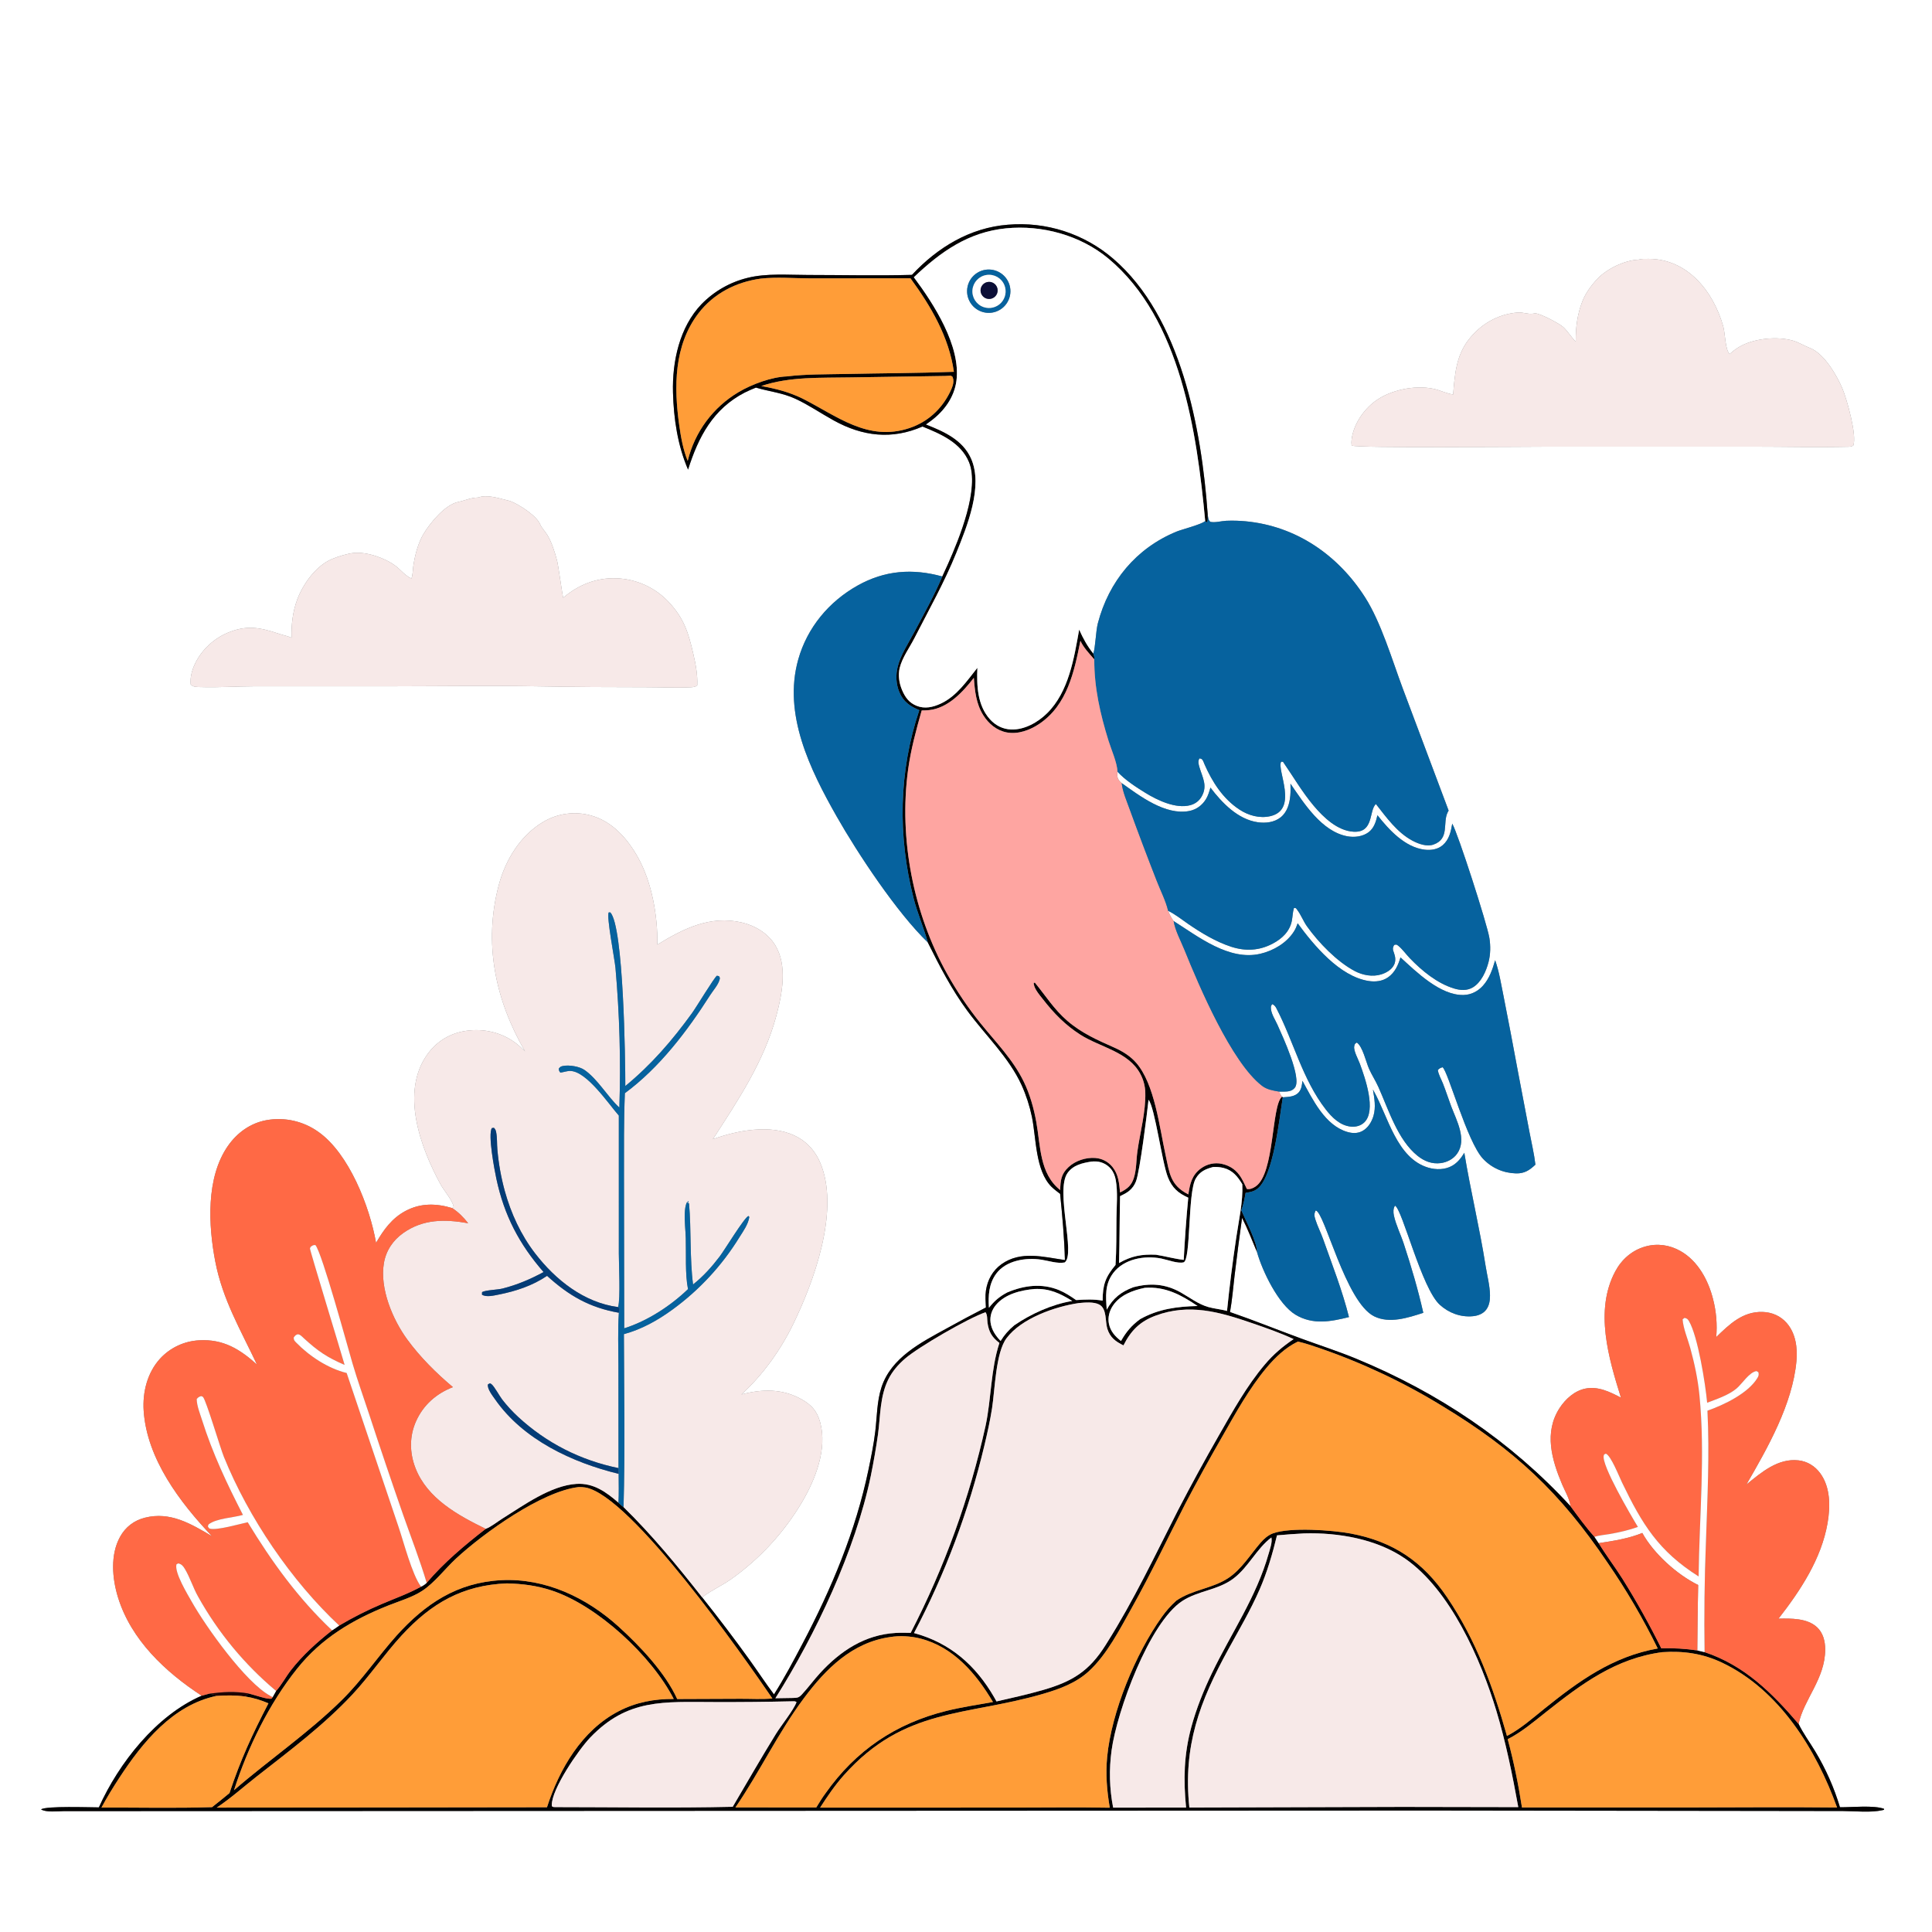 <?xml version="1.0" encoding="utf-8" ?>
<svg xmlns="http://www.w3.org/2000/svg" xmlns:xlink="http://www.w3.org/1999/xlink" width="1024" height="1024">
	<rect width="100%" height="100%" fill="#808080" stroke="none"/>
	<path fill="white" d="M0 0L1024 0L1024 1024L0 1024L0 0ZM640.087 272.413C636.846 227.372 625.935 167.932 590.037 137.137C574.609 123.861 554.483 117.362 534.205 119.107C514.125 120.661 496.883 131.172 483.36 145.685C465.024 146.189 446.526 145.743 428.176 145.736C417.831 145.733 406.356 144.75 396.27 147.263C386.965 149.526 378.486 154.365 371.805 161.226C360.135 173.428 356.262 191.606 356.694 207.988C357.062 221.911 359.153 236.054 364.687 248.902C370.126 231.645 377.916 216.717 394.736 208.053C396.645 207.07 398.661 206.257 400.646 205.439C407.749 207.542 414.665 208.168 421.545 211.344C428.657 214.627 435.054 219.068 441.885 222.839C457.247 231.318 472.741 233.129 488.938 226.067C498.584 229.959 509.321 234.565 513.591 244.903C519.362 258.871 508.481 285.323 502.535 298.767C501.519 301.037 500.486 303.299 499.434 305.552C483.743 301.19 468.987 302.262 454.577 310.326C439.329 318.858 427.828 332.674 423.085 349.541C414.919 378.58 429.363 407.888 443.383 432.606C454.598 452.378 475.503 483.889 491.735 499.469C498.1 512.209 504.328 524.363 512.813 535.876C522.316 548.769 534.768 560.441 541.456 575.103C543.901 580.522 545.743 586.193 546.949 592.015C549.254 603.274 548.722 620.323 557.254 628.96C558.056 629.772 558.95 630.485 559.843 631.193C560.519 631.728 561.201 632.255 561.889 632.774C563.056 644.351 564.139 656.228 564.42 667.858C553.15 666.242 541.004 662.765 530.802 670.062C526.131 673.403 523.39 678.414 522.56 684.046C522.131 686.96 522.426 690.066 522.55 692.999C515.58 696.569 508.671 700.255 501.825 704.057C488.193 711.54 472.353 719.514 467.19 735.338C464.779 742.729 464.838 750.826 463.934 758.503C463.126 765.363 461.706 772.294 460.294 779.055C453.503 811.561 440.784 841.917 425.346 871.206C420.561 880.285 415.737 889.405 410.232 898.074C405.7 892.06 401.594 885.762 397.198 879.653C389.125 868.448 380.78 857.441 372.169 846.644C376.713 843.061 382.47 840.499 387.275 837.162C402.65 826.285 415.554 812.283 425.14 796.072C432.213 784.008 438.608 767.864 434.672 753.73C433.06 747.943 430.203 744.755 425.149 741.834C414.969 735.951 404.043 736.1 392.994 739.092C404.405 728.662 413.853 715.39 420.551 701.542C431.567 678.77 444.388 643.191 435.59 618.437C432.951 611.011 428.204 605.185 420.97 601.812C408.051 595.787 390.66 599.146 377.842 603.803C391.252 583.128 405.078 562.375 411.505 538.262C414.568 526.773 417.493 511.838 410.88 500.971C407.054 494.682 400.212 490.576 393.145 488.933C376.451 485.053 362.243 492.164 348.415 500.668C348.632 485.445 345.564 467.745 338.13 454.435C332.585 444.505 324.504 435.291 313.184 432.215C304.759 429.884 295.75 431.055 288.2 435.462C275.999 442.526 267.966 455.609 264.395 468.972C256.148 499.84 262.469 529.951 278.261 557.218C276.671 555.687 275.079 554.142 273.31 552.816C265.755 547.151 256.408 545.02 247.111 546.354C238.81 547.545 231.743 551.692 226.774 558.463C211.946 578.668 222.866 608.234 233.502 627.749C235.304 631.054 239.896 636.208 240.436 639.688L239.695 640.311C231.255 637.778 223.048 637.543 215.036 641.775C207.765 645.616 203.325 651.776 199.318 658.743C195.997 639.558 184.962 611.31 168.728 599.908C160.791 594.231 150.901 591.992 141.293 593.697C132.726 595.235 125.632 600.386 120.726 607.475C109.107 624.265 110.43 649.532 114.093 668.587C117.992 688.875 127.579 704.936 136.189 723.234C127.097 715.036 118.288 709.655 105.554 710.391C97.617 710.797 90.157 714.308 84.787 720.167C78.051 727.602 75.498 737.901 76.149 747.742C77.833 773.198 95.4 796.383 112.35 814.204C101.173 807.641 90.284 801.023 76.803 804.412C71.055 805.856 66.495 809.348 63.633 814.54C58.364 824.096 59.447 836.566 62.537 846.626C69.462 869.168 87.667 886.218 106.893 898.764C82.878 909.162 63.002 934.374 52.398 957.953C47.578 957.955 24.463 957.094 21.769 959.018C24.432 960.699 30.496 959.97 33.72 959.944L756.03 959.608L935.396 959.832L976.887 959.893C983.211 959.908 991.581 960.825 997.69 959.44C997.988 959.373 998.283 959.295 998.579 959.222L998.612 958.718C993.177 956.704 981.439 957.938 975.224 957.873C972.117 947.511 967.72 937.581 962.137 928.316C959.262 923.53 955.721 918.726 953.304 913.724C955.982 900.751 967.413 889.768 967.392 874.239C967.386 869.911 966.309 865.461 963.026 862.432C957.799 857.611 949.278 857.788 942.644 857.92C954.246 843.04 965.346 826.262 968.639 807.322C970.154 798.604 970.236 788.359 964.779 780.887C961.984 777.061 957.958 774.542 953.221 774.016C942.285 772.801 933.475 780.454 925.631 786.832C936.91 767.358 950.047 744.287 952.142 721.519C952.791 714.467 951.814 706.73 946.985 701.212C943.697 697.455 939.172 695.509 934.211 695.356C923.671 695.031 916.636 701.904 909.639 708.679C910.22 701.934 909.654 695.14 907.965 688.584C905.433 678.564 899.971 668.333 890.705 663.086C884.942 659.823 878.446 658.878 872.046 660.679C864.979 662.668 859.505 667.499 856.092 673.907C845.057 694.625 852.616 719.9 859.127 740.762C853.303 737.74 847.008 734.606 840.247 735.987C834.549 737.152 829.742 741.495 826.637 746.262C818.237 759.156 822.468 773.744 827.963 786.762C829.365 790.083 831.698 794.051 832.28 797.521C832.323 797.781 832.357 798.042 832.396 798.302C800.479 763.673 762.383 738.128 718.884 720.172C709.284 716.209 699.505 713.071 689.769 709.502C677.114 704.863 664.693 699.814 651.928 695.419C653.076 689.114 653.578 682.559 654.34 676.19C655.568 665.942 656.892 655.704 658.313 645.48C661.312 651.32 663.695 657.562 666.236 663.616C669.055 673.698 677.575 691.381 686.674 696.834C695.821 702.315 705.286 700.503 714.984 698.085C711.413 683.851 706.144 670.51 701.269 656.706C700.046 653.244 698.318 649.961 697.209 646.457C696.581 644.471 696.391 643.459 697.346 641.574C702.072 642.198 713.051 690.151 728.377 697.697C736.476 701.685 746.34 698.419 754.383 695.822C751.484 683.097 748.13 671.748 744.07 659.331C742.472 654.44 739.838 649.183 738.791 644.225C738.423 642.485 738.393 640.516 739.379 639.019C743.309 640.918 753.416 682.83 763.189 691.627C767.966 695.927 774.138 698.215 780.575 697.626C783.305 697.376 785.998 696.406 787.707 694.161C789.346 692.007 789.757 689.235 789.732 686.6C789.682 681.413 788.192 676.017 787.389 670.889C784.242 650.797 779.404 631.043 776.117 610.997C774.461 613.753 772.517 616.255 769.685 617.879C765.933 620.03 761.143 620.089 757.068 618.894C740.25 613.959 735.704 591.732 728.132 578.29L727.695 577.525C728.45 582.18 729.332 586.765 727.978 591.422C727.042 594.638 725.063 597.871 722.038 599.49C719.515 600.84 716.747 600.736 714.065 599.938C702.236 596.42 695.8 582.832 690.317 572.858C690.079 574.942 689.888 577.059 688.536 578.761C686.479 581.351 682.937 581.376 679.917 581.599L679.453 581.275C678.78 580.455 678.349 579.5 677.856 578.563C678.757 578.581 679.658 578.586 680.56 578.579C682.748 578.555 684.824 578.35 686.292 576.501C690.183 571.598 679.835 549.345 677.122 543.257C675.969 540.671 673.947 537.683 673.657 534.852C673.534 533.645 673.518 533.165 674.33 532.198C675.504 532.768 675.971 533.378 676.578 534.546C685.679 552.069 690.335 572.1 702.641 587.973C705.99 592.293 710.297 596.581 716.035 597.128C718.574 597.37 721.142 596.727 723.031 594.952C729.696 588.688 723.479 571.232 720.739 563.76C719.887 561.435 717.4 557.012 717.757 554.673C717.944 553.45 718.108 553.171 719.144 552.584C722.21 554.597 724.056 562.926 725.587 566.401C727.042 569.701 729.051 572.748 730.542 576.06C735.921 588.008 740.793 604.143 751.304 612.583C754.878 615.454 758.959 617.073 763.603 616.47C767.007 616.028 770.295 614.311 772.301 611.477C777.639 603.932 771.964 593.793 769.157 586.356C767.634 582.319 766.345 578.183 764.746 574.176C763.83 571.881 762.441 569.592 762.079 567.136C762.932 566.251 763.423 565.988 764.607 565.666C767.472 567.69 777.522 605.055 785.973 614.104C790.573 619.03 796.789 621.748 803.501 621.924C807.986 622.042 810.671 620.258 813.805 617.286C813.131 611.557 811.742 605.75 810.666 600.075L804.353 566.943C801.96 553.954 799.483 540.982 796.921 528.025C795.627 521.717 794.609 514.99 792.455 508.933C791.087 513.76 789.4 518.687 785.971 522.478C783.321 525.408 779.755 527.258 775.773 527.365C763.431 527.697 750.735 515.162 742.287 507.439C741.041 511.575 739.377 515.392 735.736 517.973C732.681 520.139 728.864 520.514 725.249 519.924C709.939 517.424 696.412 501.108 687.787 489.366C687.274 490.897 686.677 492.331 685.812 493.703C681.968 499.799 674.902 503.927 667.96 505.531C651.397 509.357 635.18 496.498 622.042 488.173C620.764 486.423 619.928 484.762 619.125 482.752C622.864 484.553 626.261 487.303 629.68 489.653C636.659 494.452 644.493 499.183 652.589 501.805C660.127 504.247 667.384 503.889 674.463 500.189C679.453 497.581 683.6 493.717 684.708 487.999C685.147 485.736 685.126 483.49 685.83 481.271C686.937 481.174 686.856 481.341 687.51 482.188C689.546 484.828 690.766 488.22 692.727 490.974C698.864 499.588 708.584 509.667 718.029 514.67C722.214 516.887 727.48 517.87 732.065 516.453C734.787 515.611 737.728 513.903 738.956 511.21C739.863 509.219 739.574 507.111 738.865 505.117C738.763 504.833 738.477 504.08 738.4 503.771C738.094 502.535 738.362 501.942 738.928 500.858C740.067 500.542 740.181 500.508 741.183 501.33C743.36 503.115 745.273 505.826 747.249 507.884C753.623 514.52 761.71 521.189 770.664 523.915C774.005 524.933 777.569 525.174 780.665 523.316C785.082 520.666 787.677 514.812 788.937 509.97C790.025 505.794 790.088 501.344 789.396 497.089C788.187 489.655 772.763 441.804 769.722 436.547C768.993 440.819 768.121 444.994 764.673 447.957C762.046 450.216 758.479 450.75 755.13 450.352C744.68 449.111 736.199 439.854 730.081 432.087C729.281 435.524 728.263 438.999 725.267 441.178C722.168 443.432 717.812 443.94 714.121 443.253C700.529 440.724 691.186 425.84 683.983 415.363C684.008 417.433 684.084 419.552 683.898 421.615C683.512 425.899 682.286 430.391 678.787 433.193C675.419 435.89 670.785 436.408 666.632 435.809C656.067 434.284 647.679 425.508 641.553 417.441C640.949 419.535 640.343 421.684 639.192 423.556C637.174 426.84 634.095 429.124 630.294 429.849C617.658 432.26 604.105 421.885 594.526 415.063C593.956 414.671 593.527 414.186 593.122 413.626C592.068 412.167 592.05 410.738 592.295 409.031C596.22 413.334 602.147 417.192 607.077 420.226C613.445 424.144 623.212 428.812 630.851 426.771C633.545 426.051 635.655 424.44 636.996 421.992C640.081 416.365 637.357 412.167 635.763 406.758C635.254 405.031 634.812 403.591 635.705 401.967C637.575 402.079 637.698 403.461 638.368 404.985C642.54 414.467 648.109 423.277 656.945 429.097C661.695 432.226 667.616 433.892 673.277 432.588C688.474 429.088 676.535 407.932 679.045 403.728L680.014 403.755C685.448 411.621 690.066 419.65 696.263 427.03C701.429 433.181 708.919 440.368 717.451 440.829C728.269 441.413 725.449 429.739 729.243 426.131C734.826 433.238 740.504 441.249 748.667 445.599C751.804 447.27 756.241 448.883 759.787 447.629C768.481 444.554 764.484 436.103 767.319 430.494C767.469 430.198 767.637 429.911 767.796 429.619L743.385 364.598C737.8 349.608 731.974 329.837 723.522 316.603C709.192 294.164 687.019 278.849 660.25 276.297C656.825 275.976 653.383 275.884 649.945 276.022C647.221 276.144 644.043 277.168 641.398 276.57C640.241 275.218 640.343 274.15 640.087 272.413ZM868.37 137.628C861.088 137.921 851.641 142.483 846.654 147.788C843.555 151.085 840.429 155.282 838.78 159.48C835.962 166.653 835.145 173.407 835.174 181.064C832.782 178.712 831.067 175.749 828.665 173.446C826.662 171.526 816.319 166.086 813.672 166.071C813.575 166.07 812.498 166.251 812.462 166.257C809.871 166.656 807.305 165.434 804.555 165.635C793.895 166.413 784.501 171.924 778.123 180.404C771.727 188.909 771.032 198.81 770.204 209.081C766.614 208.602 763.328 206.815 759.787 206.069C749.817 203.967 736.771 206.669 728.69 212.767C722.455 217.472 717.464 224.937 716.4 232.767C716.24 233.951 716.241 234.981 716.391 236.161C719.477 237.582 808.423 236.744 820.25 236.745L928.715 236.74C945.796 236.738 962.995 237.165 980.062 236.784C980.93 236.765 981.491 236.561 982.257 236.184C984.365 231.003 978.867 211.458 976.471 205.826C973.508 198.864 966.743 187.295 959.347 184.466C956.309 183.305 953.247 181.35 950.185 180.503C941.948 178.225 930.597 179.313 923.083 183.168C920.729 184.375 918.689 185.882 916.747 187.669C914.341 185.269 914.401 176.742 913.372 173.064C908.186 154.524 894.486 137.194 873.769 137.198C871.994 137.198 870.079 137.104 868.37 137.628ZM253.381 263.705C249.499 263.745 246.549 265.265 242.857 266.038C235.869 267.5 228.169 276.959 224.603 282.768C221.612 287.643 219.892 294.38 219.071 299.999C218.786 301.946 218.806 304.825 218.065 306.597C215.014 305.364 212.573 302.214 209.991 300.194C204.434 295.846 194.504 292.359 187.419 293.08C184.043 293.424 179.181 294.956 176.008 296.268C167.606 299.743 160.711 309.368 157.6 317.604C155.133 324.132 154.355 331.078 154.515 338.018L154.016 337.806C152.013 336.972 150.033 336.65 148.004 335.964C137.88 332.542 130.689 331.125 120.568 335.422C112.393 338.894 105.487 345.809 102.352 354.154C101.282 357.001 100.828 359.758 101.074 362.785C102.508 364.307 104.547 364.097 106.489 364.159C115.952 364.461 125.427 363.767 134.892 363.751L208.75 363.745C234.456 363.724 260.234 363.318 285.932 363.781C304.73 364.119 323.483 364.237 342.29 364.228C350.128 364.224 358.183 364.626 366.003 364.266C367.315 364.206 368.583 364.15 369.566 363.192C369.776 357.566 368.735 352.06 367.478 346.629C364.905 335.507 362.681 328.004 354.622 319.271C347.341 311.406 337.199 306.806 326.486 306.512C316.111 306.129 306.327 310.061 298.526 316.82C298.199 316.43 295.962 299.845 295.282 297.263C294.107 292.805 292.468 287.407 290.045 283.475C288.874 281.576 287.174 279.951 286.299 277.893C284.351 273.316 275.195 267.412 270.602 265.656C269.998 265.425 269.371 265.301 268.746 265.148C264.17 264.025 258.052 261.985 253.381 263.705Z"/>
	<path fill="#020000" d="M483.36 145.685C496.883 131.172 514.125 120.661 534.205 119.107C554.483 117.362 574.609 123.861 590.037 137.137C625.935 167.932 636.846 227.372 640.087 272.413C640.092 273.709 640.389 275.785 639.722 276.845C638.853 276.269 639.11 276.567 638.78 276.135C634.4 229.339 625.845 168.977 587.42 136.995C572.629 124.684 552.252 119.129 533.219 121.021C513.235 123.009 498.504 133.468 484.36 146.946C494.988 161.144 509.303 183.398 506.932 201.796C505.801 210.573 500.412 217.912 493.458 223.091C492.597 223.728 491.73 224.359 490.86 224.984C500.306 228.679 510.262 233.123 514.668 242.987C521.266 257.757 512.568 278.972 506.859 293.098C500.586 308.62 492.244 323.409 484.627 338.302C482.055 343.332 478.21 348.507 476.857 354.002C475.907 357.862 476.574 362.107 478.109 365.725C479.738 369.567 481.827 372.47 485.793 374.081C490.148 375.851 494.532 374.836 498.662 372.909C507.034 369.004 512.454 360.958 518.032 353.948C517.653 363.346 517.991 373.717 524.626 381.162C527.573 384.469 531.462 386.481 535.914 386.642C543.017 386.898 550.089 382.862 555.027 377.986C566.451 366.71 569.294 348.82 571.979 333.692C574.105 338.443 576.201 342.324 579.46 346.39C579.904 347.542 580.068 348.242 579.99 349.477C577.347 346.403 574.344 343.345 572.631 339.633C569.402 355.969 565.664 373.682 550.874 383.644C545.919 386.981 539.603 389.338 533.584 388.195C528.244 387.18 523.966 383.592 521.137 379.059C517.343 372.978 516.685 366.247 516.156 359.268C510.342 366.748 502.595 375.205 492.587 376.36C491.236 376.516 489.88 376.557 488.521 376.555C485.569 386.951 482.756 397.286 481.302 408.017C476.354 444.515 484.089 484.088 502.012 516.182C507.154 525.378 513.063 534.123 519.675 542.325C527.833 552.426 536.844 561.473 542.613 573.296C545.861 579.955 547.917 587.304 549.242 594.573C551.562 607.299 550.909 622.029 561.935 630.756C562.044 625.706 562.389 622.268 566.338 618.589C569.996 615.18 575.492 613.393 580.457 613.744C584.174 614.006 587.437 615.72 589.742 618.65C592.839 622.587 593.209 627.244 593.655 632.026L594.311 631.691C597.682 629.937 599.679 628.215 600.908 624.5C602.389 620.028 602.19 614.902 602.847 610.25C604.277 600.129 607.348 589.195 607.032 578.999C606.925 575.627 606.05 572.323 604.472 569.341C598.238 557.428 583.19 555.144 572.649 548.435C564.653 543.346 558.536 537.05 552.745 529.593C551.053 527.415 547.762 523.743 547.911 520.92L548.514 520.83C554.252 527.814 558.662 534.95 565.619 540.983C573.18 547.54 581.569 551.229 590.59 555.235C594.901 557.149 599.07 559.704 602.196 563.293C612.007 574.555 614.558 597.464 617.756 612.057C619.883 621.76 620.18 628.142 629.856 633.058C630.673 627.438 631.715 622.743 636.643 619.2C639.754 616.963 643.771 616.035 647.532 616.847C652.062 617.825 655.462 620.242 657.82 624.175C658.963 626.08 659.929 628.166 660.864 630.181C662.59 630.476 664.161 629.778 665.57 628.804C675.662 621.829 673.79 586.216 679.453 581.275L679.917 581.599C678.049 592.924 675.007 624.006 666.137 630.318C664.568 631.434 663.095 631.749 661.24 632.062C661.021 632.099 660.803 632.144 660.584 632.183L660.19 632.252C659.656 635.466 659.064 638.438 657.943 641.506C660.139 646.665 666.33 658.389 666.236 663.616C663.695 657.562 661.312 651.32 658.313 645.48C656.892 655.704 655.568 665.942 654.34 676.19C653.578 682.559 653.076 689.114 651.928 695.419C664.693 699.814 677.114 704.863 689.769 709.502C699.505 713.071 709.284 716.209 718.884 720.172C762.383 738.128 800.479 763.673 832.396 798.302C836.392 803.724 840.579 809.566 845.101 814.545L847.333 817.891C851.228 824.336 855.832 830.31 859.857 836.673C867.352 848.655 874.247 861.001 880.519 873.665C887.03 873.43 893.16 873.824 899.604 874.757L903.462 875.663C924.635 882.73 939.137 897.219 953.304 913.724C955.721 918.726 959.262 923.53 962.137 928.316C967.72 937.581 972.117 947.511 975.224 957.873C981.439 957.938 993.177 956.704 998.612 958.718L998.579 959.222C998.283 959.295 997.988 959.373 997.69 959.44C991.581 960.825 983.211 959.908 976.887 959.893L935.396 959.832L756.03 959.608L33.72 959.944C30.496 959.97 24.432 960.699 21.769 959.018C24.463 957.094 47.578 957.955 52.398 957.953C63.002 934.374 82.878 909.162 106.893 898.764L110.561 897.773C112.2 897.873 113.271 897.899 114.67 898.885C91.6 903.734 75.564 923.433 63.246 942.291C59.909 947.4 56.67 952.661 53.791 958.043C73.264 957.983 92.932 958.446 112.386 957.833C115.506 955.391 118.59 952.901 121.635 950.365C127.554 932.568 133.64 919.414 142.277 902.793C138.273 901.068 134.283 899.87 129.972 899.183C130.642 898.228 130.92 898.122 131.931 897.618C134.423 898.177 142.137 901.001 143.974 900.266L144.5 899.516L146.331 896.238C149.255 893.035 151.466 888.777 154.146 885.32C160.369 877.293 168.07 870.389 176.023 864.124C177.306 863.378 178.547 862.422 179.777 861.583C187.053 857.274 194.609 853.454 202.393 850.149C209.317 847.191 216.591 844.61 223.184 840.975C224.365 840.396 225.184 839.831 226.152 838.941C235.318 828.167 246.298 818.963 257.436 810.323C260.359 809.233 263.541 806.589 266.233 804.909C277.51 797.87 291.909 787.343 305.536 786.495C314.62 785.929 321.316 790.838 327.799 796.451C328.674 797.292 329.475 798.12 330.489 798.795C345.727 813.736 359.012 829.883 372.169 846.644C380.78 857.441 389.125 868.448 397.198 879.653C401.594 885.762 405.7 892.06 410.232 898.074C415.737 889.405 420.561 880.285 425.346 871.206C440.784 841.917 453.503 811.561 460.294 779.055C461.706 772.294 463.126 765.363 463.934 758.503C464.838 750.826 464.779 742.729 467.19 735.338C472.353 719.514 488.193 711.54 501.825 704.057C508.671 700.255 515.58 696.569 522.55 692.999C522.426 690.066 522.131 686.96 522.56 684.046C523.39 678.414 526.131 673.403 530.802 670.062C541.004 662.765 553.15 666.242 564.42 667.858C564.139 656.228 563.056 644.351 561.889 632.774C561.201 632.255 560.519 631.728 559.843 631.193C558.95 630.485 558.056 629.772 557.254 628.96C548.722 620.323 549.254 603.274 546.949 592.015C545.743 586.193 543.901 580.522 541.456 575.103C534.768 560.441 522.316 548.769 512.813 535.876C504.328 524.363 498.1 512.209 491.735 499.469C489.579 491.582 486.254 484.092 484.219 476.136C475.751 443.036 476.333 408.814 487.249 376.39C482.351 374.379 478.771 371.935 476.656 366.853C474.896 362.622 474.685 357.801 475.789 353.377C477.376 347.024 481.415 340.978 484.466 335.236C489.632 325.515 495.134 315.674 499.434 305.552C500.486 303.299 501.519 301.037 502.535 298.767C508.481 285.323 519.362 258.871 513.591 244.903C509.321 234.565 498.584 229.959 488.938 226.067C472.741 233.129 457.247 231.318 441.885 222.839C435.054 219.068 428.657 214.627 421.545 211.344C414.665 208.168 407.749 207.542 400.646 205.439C398.661 206.257 396.645 207.07 394.736 208.053C377.916 216.717 370.126 231.645 364.687 248.902C359.153 236.054 357.062 221.911 356.694 207.988C356.262 191.606 360.135 173.428 371.805 161.226C378.486 154.365 386.965 149.526 396.27 147.263C406.356 144.75 417.831 145.733 428.176 145.736C446.526 145.743 465.024 146.189 483.36 145.685ZM403.252 147.669C390.215 149.438 378.298 155.484 370.211 166.044C357.136 183.116 357.16 205.124 360.021 225.439C360.916 231.801 362.069 238.307 364.498 244.285C368.193 228.961 377.946 215.793 391.527 207.791C398.465 203.667 408.967 199.786 417.059 199.499C427.241 198.259 437.641 198.432 447.887 198.214C467.094 197.806 486.387 197.783 505.576 197.063C502.958 178.562 493.446 162.386 482.568 147.509L429.151 147.537C420.778 147.518 411.531 146.746 403.252 147.669ZM501.096 199.271L450.846 200.033C435.04 200.351 418.647 199.489 403.478 204.608C411.115 205.965 418.125 207.752 425.141 211.143C443.518 220.386 459.944 234.264 482.023 226.887C491.57 223.697 498.996 216.961 503.442 207.972C504.545 205.741 505.931 202.693 505.023 200.196C504.728 199.387 504.746 199.615 503.89 199.114L501.096 199.271ZM608.747 582.913C608.002 589.921 604.198 620.589 602.102 626.122C601.348 628.143 600.06 629.923 598.375 631.271C596.985 632.385 595.259 633.219 593.659 633.991C593.392 645.804 593.436 657.623 593.108 669.432C599.757 665.647 605.147 664.706 612.671 665.028C617.581 665.799 622.486 667.21 627.395 667.758C627.987 656.733 628.735 645.788 629.806 634.797C624.429 632.392 621.232 629.589 619.002 623.952C615.853 615.994 612.116 586.971 608.747 582.913ZM578.547 615.652C573.695 616.414 568.852 617.456 565.81 621.727C559.166 631.056 570.344 664.962 564.265 669.147C560.264 669.814 555.959 668.289 552.001 667.669C543.795 666.385 533.221 668.027 528.022 675.077C524.058 680.451 523.742 686.763 524.144 693.157C527.025 689.518 529.745 687.172 533.906 684.996C542.788 681.257 552.154 680.025 561.285 683.777C564.556 685.121 567.474 687.054 570.367 689.067C575.192 688.751 579.629 688.52 584.421 689.363C584.434 681.013 585.868 676.876 591.243 670.466C591.797 662.218 591.647 653.876 591.744 645.61C591.821 639.035 592.522 631.955 591.381 625.462C590.996 623.27 590.174 621.156 588.722 619.445C586.78 617.166 583.992 615.777 581.003 615.599C580.187 615.548 579.362 615.598 578.547 615.652ZM642.946 618.543C638.88 619.633 635.952 620.919 633.758 624.68C629.44 632.086 631.285 668.159 627.28 669.082C624.106 669.814 618.749 667.691 615.48 667.045C606.665 665.303 595.672 667.221 590.026 674.743C585.472 680.81 586.101 687.088 586.593 694.145C589.94 688.069 594.103 684.773 600.581 682.288C609.606 679.891 617.671 680.399 625.91 685.073C630.639 687.757 635.149 691.258 640.433 692.752C643.689 693.672 647.087 693.915 650.341 694.823C651.663 681.888 653.288 668.987 655.216 656.128C656.55 646.837 658.888 637.071 658.441 627.675C656.024 623.635 653.329 620.27 648.526 619.04C646.665 618.564 644.853 618.455 642.946 618.543ZM606.756 682.577C600.399 683.917 593.795 686.306 589.943 691.913C587.976 694.778 587.043 698.359 587.785 701.794C588.627 705.69 591.095 708.388 594.15 710.749C596.903 705.913 599.787 702.457 604.307 699.165C614.004 693.757 623.766 692.491 634.738 692.207C625.989 686.303 617.654 681.771 606.756 682.577ZM548.304 683.199C541.079 683.821 532.722 685.844 527.848 691.677C525.676 694.277 524.568 697.545 525.013 700.934C525.523 704.82 527.693 707.96 530.338 710.738C532.388 707.443 534.591 704.935 537.593 702.43C546.387 696.378 557.728 691.248 568.322 689.542C561.865 685.523 556.168 682.827 548.304 683.199ZM571.81 690.642C559.261 692.49 541.381 698.688 533.469 709.288C527.721 716.988 527.337 736.661 525.799 746.467C524.759 753.103 523.297 759.62 521.747 766.153C513.531 800.721 500.994 834.118 484.433 865.554C503.552 870.704 517.185 882.645 527.014 899.735C527.404 900.415 527.785 901.1 528.157 901.791C536.381 899.91 544.638 898.09 552.747 895.755C568.331 891.267 577.274 885.817 586.014 871.886L586.701 870.779C600.981 848.159 612.259 824.24 624.363 800.457C631.324 787.042 638.569 773.777 646.092 760.67C653.428 747.86 660.796 734.559 670.362 723.242C674.929 717.839 679.799 713.679 685.66 709.748C678.488 706.416 671.033 703.83 663.563 701.262C646.413 695.366 630.321 690.687 612.426 697.345C604.143 700.427 599.396 705.283 595.453 713.088C591.291 711.027 588.362 708.913 586.909 704.27C585.673 700.318 586.791 693.618 582.574 691.415C579.679 689.903 574.991 690.353 571.81 690.642ZM522.357 695.515C513.213 698.62 486.985 713.835 479.791 720.016C476.1 723.188 472.964 726.777 470.802 731.158C466.35 740.183 466.679 750.332 465.377 760.096C464.319 767.532 463.039 774.935 461.538 782.294C453.324 821.787 432.379 866.181 410.968 900.106L420.125 899.955C422.524 899.863 423.291 899.939 425 898.098C428.363 894.475 431.282 890.448 434.623 886.799C445.425 875.001 458.446 866.401 474.772 865.49C477.402 865.343 480.047 865.403 482.678 865.45C500.598 830.761 513.937 793.893 522.359 755.768C525.45 741.29 525.085 725.805 529.711 711.792C525.817 708.842 524.114 706.001 523.403 701.148C523.121 699.224 523.466 697.128 522.357 695.515ZM687.906 711.066C681.351 714.195 675.784 719.537 671.177 725.072C662.045 736.04 655.001 748.818 647.964 761.178C641.158 772.99 634.586 784.935 628.251 797.007C618.79 815.446 610.028 834.106 599.877 852.195C593.52 863.524 586.725 876.965 577.078 885.816C570.367 891.974 561.814 895.145 553.205 897.672C512.033 909.757 479.446 904.747 447.215 940.951C442.496 946.251 438.521 952.118 434.684 958.071L536.241 958.067C553.547 958.07 570.9 957.81 588.2 958.122C586.665 949.001 585.94 940.35 586.831 931.09C589.12 907.317 601.893 876.481 615.763 857.054C618.077 853.814 620.534 851.009 623.498 848.353C632.058 842.475 642.565 841.998 651.016 836.402C658.06 831.738 662.666 823.987 668.107 817.707C669.907 815.629 672.091 813.67 674.708 812.709C683.812 809.365 706.235 810.981 715.93 812.805C738.484 817.045 754.261 827.746 767.05 846.69C782.311 869.295 791.366 894.012 798.718 920.093C805.92 916.352 812.139 910.819 818.434 905.756C836.841 890.948 854.784 877.954 878.632 873.729C870.897 857.937 862.005 842.738 852.03 828.256C826.934 791.071 802.844 768.484 764.387 745.195C743.824 732.592 721.94 722.282 699.129 714.45C695.43 713.186 691.723 711.923 687.906 711.066ZM306.741 788.174C287.28 790.365 256.392 812.474 241.737 826.037C235.88 831.457 230.381 838.866 223.749 843.199C218.484 846.639 211.651 848.617 205.826 850.938C186.821 858.51 170.441 868.214 157.488 884.418C142.569 903.081 131.323 926.187 124.041 948.833C142.866 932.52 163.394 918.603 181.212 901.035C191.89 890.506 200.225 878.033 210.185 866.905C225.435 849.995 242.359 838.714 265.736 837.53C289.084 836.348 310.967 846.783 327.989 862.253C339.244 872.482 352.685 886.657 358.92 900.518L392.513 900.387C398.051 900.366 403.866 900.726 409.371 900.232C394.364 878.258 334.454 792.619 310.25 788.403C309.101 788.203 307.905 788.152 306.741 788.174ZM691.208 812.729C686.413 812.988 681.622 813.334 676.839 813.767C674.422 823.648 671.641 833.274 667.551 842.622C662.815 853.447 656.817 863.654 651.139 873.998C635.791 901.96 626.981 925.382 630.381 958.037L743.217 957.701L804.723 957.815C801.576 940.552 798.169 923.573 793.091 906.746C784.848 879.427 768.712 842.77 744.83 826.165C729.801 815.715 709.227 812.204 691.208 812.729ZM673.859 814.901C666.003 820.825 661.773 830.533 653.812 836.603C645.673 842.808 635.026 843.063 626.628 848.562C609.107 860.035 591.992 907.007 589.171 927.676C587.767 937.963 588.022 947.902 589.988 958.075L628.648 958.059C627.206 943.143 627.463 930.036 631.414 915.417C634.062 905.619 637.968 895.888 642.37 886.745C652.606 865.483 665.87 846.578 672.389 823.529C673.068 821.129 674.466 817.356 673.859 814.901ZM268.62 839.23C245.155 840.149 228.535 849.787 212.86 866.843C203.664 876.849 196.025 888.212 186.73 898.176C171.675 914.315 153.485 927.941 136.147 941.51C129.142 946.992 122.268 953.169 114.878 958.072L203.75 958.003L289.91 957.89C296.479 937.584 308.359 917.091 327.971 906.949C337.124 902.216 346.85 900.392 357.093 900.491C345.444 877.66 316.53 850.898 292.402 842.987C284.481 840.39 276.927 839.422 268.62 839.23ZM471.809 867.673C451.67 870.535 437.761 884.446 426.068 900.105C412.366 918.456 402.673 939.18 389.795 957.975L432.64 958.004C434.233 955.452 435.762 952.834 437.577 950.433C453.569 927.802 474.688 913.48 501.619 906.811C509.721 904.804 518.078 903.575 526.294 902.099C517.388 887.093 505.404 872.928 487.755 868.444C482.776 867.179 476.865 866.825 471.809 867.673ZM881.07 875.684C856.404 878.918 838.218 892.535 819.273 907.541C812.81 912.659 806.507 918.046 799.123 921.8C802.308 933.63 804.81 945.904 806.679 958.009L892.75 958.008C919.719 957.992 946.715 957.719 973.68 958.016C962.658 927.379 943.153 895.698 912.668 881.218C902.479 876.379 892.249 874.939 881.07 875.684ZM420.131 901.718C406.2 902.043 392.265 902.177 378.33 902.118C351.857 902.093 332.633 900.162 312.731 921.038C306.701 927.363 292.333 948.238 292.453 956.784C292.455 956.976 292.494 957.166 292.515 957.357C293.367 957.881 293.432 957.788 294.375 957.81C325.668 957.815 357.078 958.368 388.356 957.642C395.954 944.731 403.423 931.708 411.291 918.959C413.988 914.588 420.651 906.341 422.175 902.163C421.286 901.584 421.148 901.719 420.131 901.718Z"/>
	<path fill="white" d="M484.36 146.946C498.504 133.468 513.235 123.009 533.219 121.021C552.252 119.129 572.629 124.684 587.42 136.995C625.845 168.977 634.4 229.339 638.78 276.135C637.248 277.845 626.317 280.628 623.536 281.775C602.201 290.576 587.697 308.121 581.889 330.343C580.768 334.631 580.563 343.738 579.46 346.39C576.201 342.324 574.105 338.443 571.979 333.692C569.294 348.82 566.451 366.71 555.027 377.986C550.089 382.862 543.017 386.898 535.914 386.642C531.462 386.481 527.573 384.469 524.626 381.162C517.991 373.717 517.653 363.346 518.032 353.948C512.454 360.958 507.034 369.004 498.662 372.909C494.532 374.836 490.148 375.851 485.793 374.081C481.827 372.47 479.738 369.567 478.109 365.725C476.574 362.107 475.907 357.862 476.857 354.002C478.21 348.507 482.055 343.332 484.627 338.302C492.244 323.409 500.586 308.62 506.859 293.098C512.568 278.972 521.266 257.757 514.668 242.987C510.262 233.123 500.306 228.679 490.86 224.984C491.73 224.359 492.597 223.728 493.458 223.091C500.412 217.912 505.801 210.573 506.932 201.796C509.303 183.398 494.988 161.144 484.36 146.946ZM533.626 147.985C530.148 142.75 523.108 141.283 517.828 144.693C512.549 148.102 510.99 155.122 514.331 160.446C517.672 165.769 524.671 167.419 530.038 164.148C532.705 162.522 534.595 159.879 535.272 156.83C535.949 153.78 535.355 150.587 533.626 147.985Z"/>
	<path fill="#F7E9E8" d="M820.25 236.745C808.423 236.744 719.477 237.582 716.391 236.161C716.241 234.981 716.24 233.951 716.4 232.767C717.464 224.937 722.455 217.472 728.69 212.767C736.771 206.669 749.817 203.967 759.787 206.069C763.328 206.815 766.614 208.602 770.204 209.081C771.032 198.81 771.727 188.909 778.123 180.404C784.501 171.924 793.895 166.413 804.555 165.635C807.305 165.434 809.871 166.656 812.462 166.257C812.498 166.251 813.575 166.07 813.672 166.071C816.319 166.086 826.662 171.526 828.665 173.446C831.067 175.749 832.782 178.712 835.174 181.064C835.145 173.407 835.962 166.653 838.78 159.48C840.429 155.282 843.555 151.085 846.654 147.788C851.641 142.483 861.088 137.921 868.37 137.628C870.079 137.104 871.994 137.198 873.769 137.198C894.486 137.194 908.186 154.524 913.372 173.064C914.401 176.742 914.341 185.269 916.747 187.669C918.689 185.882 920.729 184.375 923.083 183.168C930.597 179.313 941.948 178.225 950.185 180.503C953.247 181.35 956.309 183.305 959.347 184.466C966.743 187.295 973.508 198.864 976.471 205.826C978.867 211.458 984.365 231.003 982.257 236.184C981.491 236.561 980.93 236.765 980.062 236.784C962.995 237.165 945.796 236.738 928.715 236.74L820.25 236.745Z"/>
	<path fill="#06629E" d="M530.038 164.148C524.671 167.419 517.672 165.769 514.331 160.446C510.99 155.122 512.549 148.102 517.828 144.693C523.108 141.283 530.148 142.75 533.626 147.985C535.355 150.587 535.949 153.78 535.272 156.83C534.595 159.879 532.705 162.522 530.038 164.148ZM532.353 151.142C530.829 147.375 526.925 145.142 522.906 145.737C518.887 146.332 515.798 149.601 515.43 153.647C515.063 157.693 517.513 161.465 521.36 162.774C524.619 163.883 528.226 162.99 530.591 160.487C532.956 157.985 533.644 154.333 532.353 151.142Z"/>
	<path fill="white" d="M521.36 162.774C517.513 161.465 515.063 157.693 515.43 153.647C515.798 149.601 518.887 146.332 522.906 145.737C526.925 145.142 530.829 147.375 532.353 151.142C533.644 154.333 532.956 157.985 530.591 160.487C528.226 162.99 524.619 163.883 521.36 162.774ZM522.208 149.884C519.989 151.003 519.086 153.702 520.186 155.931C521.286 158.159 523.977 159.085 526.215 158.004C528.48 156.91 529.419 154.179 528.306 151.923C527.193 149.668 524.454 148.752 522.208 149.884Z"/>
	<path fill="#FF9D38" d="M364.498 244.285C362.069 238.307 360.916 231.801 360.021 225.439C357.16 205.124 357.136 183.116 370.211 166.044C378.298 155.484 390.215 149.438 403.252 147.669C411.531 146.746 420.778 147.518 429.151 147.537L482.568 147.509C493.446 162.386 502.958 178.562 505.576 197.063C486.387 197.783 467.094 197.806 447.887 198.214C437.641 198.432 427.241 198.259 417.059 199.499C408.967 199.786 398.465 203.667 391.527 207.791C377.946 215.793 368.193 228.961 364.498 244.285Z"/>
	<path fill="#0B0E36" d="M526.215 158.004C523.977 159.085 521.286 158.159 520.186 155.931C519.086 153.702 519.989 151.003 522.208 149.884C524.454 148.752 527.193 149.668 528.306 151.923C529.419 154.179 528.48 156.91 526.215 158.004Z"/>
	<path fill="#FF9D38" d="M403.478 204.608C418.647 199.489 435.04 200.351 450.846 200.033L501.096 199.271L503.89 199.114C504.746 199.615 504.728 199.387 505.023 200.196C505.931 202.693 504.545 205.741 503.442 207.972C498.996 216.961 491.57 223.697 482.023 226.887C459.944 234.264 443.518 220.386 425.141 211.143C418.125 207.752 411.115 205.965 403.478 204.608Z"/>
	<path fill="#F7E9E8" d="M208.75 363.745L134.892 363.751C125.427 363.767 115.952 364.461 106.489 364.159C104.547 364.097 102.508 364.307 101.074 362.785C100.828 359.758 101.282 357.001 102.352 354.154C105.487 345.809 112.393 338.894 120.568 335.422C130.689 331.125 137.88 332.542 148.004 335.964C150.033 336.65 152.013 336.972 154.016 337.806L154.515 338.018C154.355 331.078 155.133 324.132 157.6 317.604C160.711 309.368 167.606 299.743 176.008 296.268C179.181 294.956 184.043 293.424 187.419 293.08C194.504 292.359 204.434 295.846 209.991 300.194C212.573 302.214 215.014 305.364 218.065 306.597C218.806 304.825 218.786 301.946 219.071 299.999C219.892 294.38 221.612 287.643 224.603 282.768C228.169 276.959 235.869 267.5 242.857 266.038C246.549 265.265 249.499 263.745 253.381 263.705C258.052 261.985 264.17 264.025 268.746 265.148C269.371 265.301 269.998 265.425 270.602 265.656C275.195 267.412 284.351 273.316 286.299 277.893C287.174 279.951 288.874 281.576 290.045 283.475C292.468 287.407 294.107 292.805 295.282 297.263C295.962 299.845 298.199 316.43 298.526 316.82C306.327 310.061 316.111 306.129 326.486 306.512C337.199 306.806 347.341 311.406 354.622 319.271C362.681 328.004 364.905 335.507 367.478 346.629C368.735 352.06 369.776 357.566 369.566 363.192C368.583 364.15 367.315 364.206 366.003 364.266C358.183 364.626 350.128 364.224 342.29 364.228C323.483 364.237 304.73 364.119 285.932 363.781C260.234 363.318 234.456 363.724 208.75 363.745Z"/>
	<path fill="#06629E" d="M640.087 272.413C640.343 274.15 640.241 275.218 641.398 276.57C644.043 277.168 647.221 276.144 649.945 276.022C653.383 275.884 656.825 275.976 660.25 276.297C687.019 278.849 709.192 294.164 723.522 316.603C731.974 329.837 737.8 349.608 743.385 364.598L767.796 429.619C767.637 429.911 767.469 430.198 767.319 430.494C764.484 436.103 768.481 444.554 759.787 447.629C756.241 448.883 751.804 447.27 748.667 445.599C740.504 441.249 734.826 433.238 729.243 426.131C725.449 429.739 728.269 441.413 717.451 440.829C708.919 440.368 701.429 433.181 696.263 427.03C690.066 419.65 685.448 411.621 680.014 403.755L679.045 403.728C676.535 407.932 688.474 429.088 673.277 432.588C667.616 433.892 661.695 432.226 656.945 429.097C648.109 423.277 642.54 414.467 638.368 404.985C637.698 403.461 637.575 402.079 635.705 401.967C634.812 403.591 635.254 405.031 635.763 406.758C637.357 412.167 640.081 416.365 636.996 421.992C635.655 424.44 633.545 426.051 630.851 426.771C623.212 428.812 613.445 424.144 607.077 420.226C602.147 417.192 596.22 413.334 592.295 409.031C592.087 404.091 589.029 397.424 587.529 392.586C583.124 378.369 579.937 364.489 579.99 349.477C580.068 348.242 579.904 347.542 579.46 346.39C580.563 343.738 580.768 334.631 581.889 330.343C587.697 308.121 602.201 290.576 623.536 281.775C626.317 280.628 637.248 277.845 638.78 276.135C639.11 276.567 638.853 276.269 639.722 276.845C640.389 275.785 640.092 273.709 640.087 272.413Z"/>
	<path fill="#06629E" d="M491.735 499.469C475.503 483.889 454.598 452.378 443.383 432.606C429.363 407.888 414.919 378.58 423.085 349.541C427.828 332.674 439.329 318.858 454.577 310.326C468.987 302.262 483.743 301.19 499.434 305.552C495.134 315.674 489.632 325.515 484.466 335.236C481.415 340.978 477.376 347.024 475.789 353.377C474.685 357.801 474.896 362.622 476.656 366.853C478.771 371.935 482.351 374.379 487.249 376.39C476.333 408.814 475.751 443.036 484.219 476.136C486.254 484.092 489.579 491.582 491.735 499.469Z"/>
	<path fill="#FEA5A1" d="M572.631 339.633C574.344 343.345 577.347 346.403 579.99 349.477C579.937 364.489 583.124 378.369 587.529 392.586C589.029 397.424 592.087 404.091 592.295 409.031C592.05 410.738 592.068 412.167 593.122 413.626C593.527 414.186 593.956 414.671 594.526 415.063C594.975 419.641 597.28 424.763 598.813 429.109C603.418 441.762 608.179 454.358 613.094 466.894C615.033 471.922 617.933 477.553 619.125 482.752C619.928 484.762 620.764 486.423 622.042 488.173C622.828 493.157 625.888 498.764 627.784 503.461C635.523 522.626 652.745 563.097 668.881 575.489C671.518 577.515 674.674 578.029 677.856 578.563C678.349 579.5 678.78 580.455 679.453 581.275C673.79 586.216 675.662 621.829 665.57 628.804C664.161 629.778 662.59 630.476 660.864 630.181C659.929 628.166 658.963 626.08 657.82 624.175C655.462 620.242 652.062 617.825 647.532 616.847C643.771 616.035 639.754 616.963 636.643 619.2C631.715 622.743 630.673 627.438 629.856 633.058C620.18 628.142 619.883 621.76 617.756 612.057C614.558 597.464 612.007 574.555 602.196 563.293C599.07 559.704 594.901 557.149 590.59 555.235C581.569 551.229 573.18 547.54 565.619 540.983C558.662 534.95 554.252 527.814 548.514 520.83L547.911 520.92C547.762 523.743 551.053 527.415 552.745 529.593C558.536 537.05 564.653 543.346 572.649 548.435C583.19 555.144 598.238 557.428 604.472 569.341C606.05 572.323 606.925 575.627 607.032 578.999C607.348 589.195 604.277 600.129 602.847 610.25C602.19 614.902 602.389 620.028 600.908 624.5C599.679 628.215 597.682 629.937 594.311 631.691L593.655 632.026C593.209 627.244 592.839 622.587 589.742 618.65C587.437 615.72 584.174 614.006 580.457 613.744C575.492 613.393 569.996 615.18 566.338 618.589C562.389 622.268 562.044 625.706 561.935 630.756C550.909 622.029 551.562 607.299 549.242 594.573C547.917 587.304 545.861 579.955 542.613 573.296C536.844 561.473 527.833 552.426 519.675 542.325C513.063 534.123 507.154 525.378 502.012 516.182C484.089 484.088 476.354 444.515 481.302 408.017C482.756 397.286 485.569 386.951 488.521 376.555C489.88 376.557 491.236 376.516 492.587 376.36C502.595 375.205 510.342 366.748 516.156 359.268C516.685 366.247 517.343 372.978 521.137 379.059C523.966 383.592 528.244 387.18 533.584 388.195C539.603 389.338 545.919 386.981 550.874 383.644C565.664 373.682 569.402 355.969 572.631 339.633Z"/>
	<path fill="#06629E" d="M619.125 482.752C617.933 477.553 615.033 471.922 613.094 466.894C608.179 454.358 603.418 441.762 598.813 429.109C597.28 424.763 594.975 419.641 594.526 415.063C604.105 421.885 617.658 432.26 630.294 429.849C634.095 429.124 637.174 426.84 639.192 423.556C640.343 421.684 640.949 419.535 641.553 417.441C647.679 425.508 656.067 434.284 666.632 435.809C670.785 436.408 675.419 435.89 678.787 433.193C682.286 430.391 683.512 425.899 683.898 421.615C684.084 419.552 684.008 417.433 683.983 415.363C691.186 425.84 700.529 440.724 714.121 443.253C717.812 443.94 722.168 443.432 725.267 441.178C728.263 438.999 729.281 435.524 730.081 432.087C736.199 439.854 744.68 449.111 755.13 450.352C758.479 450.75 762.046 450.216 764.673 447.957C768.121 444.994 768.993 440.819 769.722 436.547C772.763 441.804 788.187 489.655 789.396 497.089C790.088 501.344 790.025 505.794 788.937 509.97C787.677 514.812 785.082 520.666 780.665 523.316C777.569 525.174 774.005 524.933 770.664 523.915C761.71 521.189 753.623 514.52 747.249 507.884C745.273 505.826 743.36 503.115 741.183 501.33C740.181 500.508 740.067 500.542 738.928 500.858C738.362 501.942 738.094 502.535 738.4 503.771C738.477 504.08 738.763 504.833 738.865 505.117C739.574 507.111 739.863 509.219 738.956 511.21C737.728 513.903 734.787 515.611 732.065 516.453C727.48 517.87 722.214 516.887 718.029 514.67C708.584 509.667 698.864 499.588 692.727 490.974C690.766 488.22 689.546 484.828 687.51 482.188C686.856 481.341 686.937 481.174 685.83 481.271C685.126 483.49 685.147 485.736 684.708 487.999C683.6 493.717 679.453 497.581 674.463 500.189C667.384 503.889 660.127 504.247 652.589 501.805C644.493 499.183 636.659 494.452 629.68 489.653C626.261 487.303 622.864 484.553 619.125 482.752Z"/>
	<path fill="#F7E9E8" d="M239.695 640.311L240.436 639.688C239.896 636.208 235.304 631.054 233.502 627.749C222.866 608.234 211.946 578.668 226.774 558.463C231.743 551.692 238.81 547.545 247.111 546.354C256.408 545.02 265.755 547.151 273.31 552.816C275.079 554.142 276.671 555.687 278.261 557.218C262.469 529.951 256.148 499.84 264.395 468.972C267.966 455.609 275.999 442.526 288.2 435.462C295.75 431.055 304.759 429.884 313.184 432.215C324.504 435.291 332.585 444.505 338.13 454.435C345.564 467.745 348.632 485.445 348.415 500.668C362.243 492.164 376.451 485.053 393.145 488.933C400.212 490.576 407.054 494.682 410.88 500.971C417.493 511.838 414.568 526.773 411.505 538.262C405.078 562.375 391.252 583.128 377.842 603.803C390.66 599.146 408.051 595.787 420.97 601.812C428.204 605.185 432.951 611.011 435.59 618.437C444.388 643.191 431.567 678.77 420.551 701.542C413.853 715.39 404.405 728.662 392.994 739.092C404.043 736.1 414.969 735.951 425.149 741.834C430.203 744.755 433.06 747.943 434.672 753.73C438.608 767.864 432.213 784.008 425.14 796.072C415.554 812.283 402.65 826.285 387.275 837.162C382.47 840.499 376.713 843.061 372.169 846.644C359.012 829.883 345.727 813.736 330.489 798.795C331.337 768.279 330.763 737.651 330.683 707.123C340.148 704.565 348.61 699.799 356.504 694.052C370.696 683.71 382.73 670.693 391.93 655.734C393.996 652.446 396.545 648.946 397.151 645.052L396.697 644.474C394.455 645.383 384.08 662.494 381.467 665.936C377.321 671.401 372.729 676.531 367.339 680.794C365.551 667.327 366.432 651.754 365.201 637.848L364.126 637.296L364.709 636.504L365.083 637.287L364.162 637.137C363.242 638.675 363.028 641.275 362.947 643.044C362.75 647.355 363.344 651.945 363.473 656.29C363.714 664.382 363.07 675.554 364.66 683.263C355.384 692.185 343.152 700.148 330.844 704.045L330.722 623.511C330.742 608.82 330.584 594.094 331.198 579.415C349.616 565.803 364.151 546.624 376.366 527.48C377.882 525.103 380.646 521.997 381.365 519.31C381.635 518.299 381.629 518.293 381.054 517.374L379.984 517.145C378.546 518.113 369.159 533.697 366.726 537.056C356.307 551.438 345.197 564.326 331.429 575.625C331.436 562.117 330.549 491.027 323.493 483.602L322.643 483.613C321.361 485.813 325.808 508.438 326.215 513.028C328.39 537.637 329.077 562.355 328.274 587.046C321.846 581.076 316.988 572.176 309.872 567.148C307.142 565.22 301.73 564.365 298.494 564.969C297.308 565.191 296.809 565.478 296.138 566.45C296.297 567.52 296.316 567.686 297.008 568.505C298.857 568.283 300.577 567.547 302.46 567.635C311.168 568.046 322.533 585.084 327.988 591.272L327.992 664.409C327.993 670.49 328.904 688.152 327.61 692.788C309.58 690.412 294.483 678.427 283.633 664.327C276.064 654.491 270.864 643.186 267.549 631.259C265.586 624.085 264.272 616.749 263.624 609.34C263.337 606.332 263.574 603.029 262.975 600.09C262.75 598.985 262.525 598.548 261.789 597.753L260.705 597.907C258.486 601.302 262.132 620.305 263.086 624.774C267.228 644.183 275.136 659.339 288.104 674.223C281.104 678.004 274.113 680.991 266.387 682.946C263.653 683.638 257.506 683.741 255.511 684.83L255.447 686.192C257.698 687.686 261.739 686.661 264.286 686.158C273.491 684.339 282.133 681.479 289.962 676.231C301.55 686.77 312.552 693.078 328.01 695.788C327.377 705.052 327.779 714.591 327.775 723.88L327.825 778.129C307.679 773.984 289.673 764.886 274.551 750.916C271.522 748.109 268.726 745.06 266.192 741.799C264.667 739.83 262.033 734.821 260.439 733.588C259.569 732.914 259.401 733.361 258.607 733.776C258.18 736.156 261.094 739.8 262.438 741.726C277.359 763.111 303.36 775.178 327.9 781.174C327.903 786.247 328.084 791.387 327.799 796.451C321.316 790.838 314.62 785.929 305.536 786.495C291.909 787.343 277.51 797.87 266.233 804.909C263.541 806.589 260.359 809.233 257.436 810.323C242.701 803.137 226.433 794.238 220.188 778.068C217.051 769.946 216.954 761.242 220.536 753.25C224.414 744.596 231.314 738.606 240.051 735.203C231.217 727.786 222.698 719.306 215.88 709.989C208.102 699.36 201.193 682.926 203.473 669.485C204.595 662.873 208.277 657.366 213.734 653.52C224.368 646.022 235.874 646.166 248.144 648.327C245.625 645.136 243.084 642.568 239.695 640.311Z"/>
	<path fill="#06629E" d="M327.61 692.788C328.904 688.152 327.993 670.49 327.992 664.409L327.988 591.272C322.533 585.084 311.168 568.046 302.46 567.635C300.577 567.547 298.857 568.283 297.008 568.505C296.316 567.686 296.297 567.52 296.138 566.45C296.809 565.478 297.308 565.191 298.494 564.969C301.73 564.365 307.142 565.22 309.872 567.148C316.988 572.176 321.846 581.076 328.274 587.046C329.077 562.355 328.39 537.637 326.215 513.028C325.808 508.438 321.361 485.813 322.643 483.613L323.493 483.602C330.549 491.027 331.436 562.117 331.429 575.625C345.197 564.326 356.307 551.438 366.726 537.056C369.159 533.697 378.546 518.113 379.984 517.145L381.054 517.374C381.629 518.293 381.635 518.299 381.365 519.31C380.646 521.997 377.882 525.103 376.366 527.48C364.151 546.624 349.616 565.803 331.198 579.415C330.584 594.094 330.742 608.82 330.722 623.511L330.844 704.045C343.152 700.148 355.384 692.185 364.66 683.263C363.07 675.554 363.714 664.382 363.473 656.29C363.344 651.945 362.75 647.355 362.947 643.044C363.028 641.275 363.242 638.675 364.162 637.137L365.083 637.287L364.709 636.504L364.126 637.296L365.201 637.848C366.432 651.754 365.551 667.327 367.339 680.794C372.729 676.531 377.321 671.401 381.467 665.936C384.08 662.494 394.455 645.383 396.697 644.474L397.151 645.052C396.545 648.946 393.996 652.446 391.93 655.734C382.73 670.693 370.696 683.71 356.504 694.052C348.61 699.799 340.148 704.565 330.683 707.123C330.763 737.651 331.337 768.279 330.489 798.795C329.475 798.12 328.674 797.292 327.799 796.451C328.084 791.387 327.903 786.247 327.9 781.174C327.795 780.18 327.843 779.131 327.825 778.129L327.775 723.88C327.779 714.591 327.377 705.052 328.01 695.788C328.228 695.005 328.314 694.361 328.389 693.558L327.61 692.788Z"/>
	<path fill="#06629E" d="M677.856 578.563C674.674 578.029 671.518 577.515 668.881 575.489C652.745 563.097 635.523 522.626 627.784 503.461C625.888 498.764 622.828 493.157 622.042 488.173C635.18 496.498 651.397 509.357 667.96 505.531C674.902 503.927 681.968 499.799 685.812 493.703C686.677 492.331 687.274 490.897 687.787 489.366C696.412 501.108 709.939 517.424 725.249 519.924C728.864 520.514 732.681 520.139 735.736 517.973C739.377 515.392 741.041 511.575 742.287 507.439C750.735 515.162 763.431 527.697 775.773 527.365C779.755 527.258 783.321 525.408 785.971 522.478C789.4 518.687 791.087 513.76 792.455 508.933C794.609 514.99 795.627 521.717 796.921 528.025C799.483 540.982 801.96 553.954 804.353 566.943L810.666 600.075C811.742 605.75 813.131 611.557 813.805 617.286C810.671 620.258 807.986 622.042 803.501 621.924C796.789 621.748 790.573 619.03 785.973 614.104C777.522 605.055 767.472 567.69 764.607 565.666C763.423 565.988 762.932 566.251 762.079 567.136C762.441 569.592 763.83 571.881 764.746 574.176C766.345 578.183 767.634 582.319 769.157 586.356C771.964 593.793 777.639 603.932 772.301 611.477C770.295 614.311 767.007 616.028 763.603 616.47C758.959 617.073 754.878 615.454 751.304 612.583C740.793 604.143 735.921 588.008 730.542 576.06C729.051 572.748 727.042 569.701 725.587 566.401C724.056 562.926 722.21 554.597 719.144 552.584C718.108 553.171 717.944 553.45 717.757 554.673C717.4 557.012 719.887 561.435 720.739 563.76C723.479 571.232 729.696 588.688 723.031 594.952C721.142 596.727 718.574 597.37 716.035 597.128C710.297 596.581 705.99 592.293 702.641 587.973C690.335 572.1 685.679 552.069 676.578 534.546C675.971 533.378 675.504 532.768 674.33 532.198C673.518 533.165 673.534 533.645 673.657 534.852C673.947 537.683 675.969 540.671 677.122 543.257C679.835 549.345 690.183 571.598 686.292 576.501C684.824 578.35 682.748 578.555 680.56 578.579C679.658 578.586 678.757 578.581 677.856 578.563Z"/>
	<path fill="#06629E" d="M679.917 581.599C682.937 581.376 686.479 581.351 688.536 578.761C689.888 577.059 690.079 574.942 690.317 572.858C695.8 582.832 702.236 596.42 714.065 599.938C716.747 600.736 719.515 600.84 722.038 599.49C725.063 597.871 727.042 594.638 727.978 591.422C729.332 586.765 728.45 582.18 727.695 577.525L728.132 578.29C735.704 591.732 740.25 613.959 757.068 618.894C761.143 620.089 765.933 620.03 769.685 617.879C772.517 616.255 774.461 613.753 776.117 610.997C779.404 631.043 784.242 650.797 787.389 670.889C788.192 676.017 789.682 681.413 789.732 686.6C789.757 689.235 789.346 692.007 787.707 694.161C785.998 696.406 783.305 697.376 780.575 697.626C774.138 698.215 767.966 695.927 763.189 691.627C753.416 682.83 743.309 640.918 739.379 639.019C738.393 640.516 738.423 642.485 738.791 644.225C739.838 649.183 742.472 654.44 744.07 659.331C748.13 671.748 751.484 683.097 754.383 695.822C746.34 698.419 736.476 701.685 728.377 697.697C713.051 690.151 702.072 642.198 697.346 641.574C696.391 643.459 696.581 644.471 697.209 646.457C698.318 649.961 700.046 653.244 701.269 656.706C706.144 670.51 711.413 683.851 714.984 698.085C705.286 700.503 695.821 702.315 686.674 696.834C677.575 691.381 669.055 673.698 666.236 663.616C666.33 658.389 660.139 646.665 657.943 641.506C659.064 638.438 659.656 635.466 660.19 632.252L660.584 632.183C660.803 632.144 661.021 632.099 661.24 632.062C663.095 631.749 664.568 631.434 666.137 630.318C675.007 624.006 678.049 592.924 679.917 581.599Z"/>
	<path fill="white" d="M593.659 633.991C595.259 633.219 596.985 632.385 598.375 631.271C600.06 629.923 601.348 628.143 602.102 626.122C604.198 620.589 608.002 589.921 608.747 582.913C612.116 586.971 615.853 615.994 619.002 623.952C621.232 629.589 624.429 632.392 629.806 634.797C628.735 645.788 627.987 656.733 627.395 667.758C622.486 667.21 617.581 665.799 612.671 665.028C605.147 664.706 599.757 665.647 593.108 669.432C593.436 657.623 593.392 645.804 593.659 633.991Z"/>
	<path fill="#FF6945" d="M199.318 658.743C203.325 651.776 207.765 645.616 215.036 641.775C223.048 637.543 231.255 637.778 239.695 640.311C243.084 642.568 245.625 645.136 248.144 648.327C235.874 646.166 224.368 646.022 213.734 653.52C208.277 657.366 204.595 662.873 203.473 669.485C201.193 682.926 208.102 699.36 215.88 709.989C222.698 719.306 231.217 727.786 240.051 735.203C231.314 738.606 224.414 744.596 220.536 753.25C216.954 761.242 217.051 769.946 220.188 778.068C226.433 794.238 242.701 803.137 257.436 810.323C246.298 818.963 235.318 828.167 226.152 838.941C222.507 826.757 217.826 814.733 213.609 802.725C207.426 784.984 201.411 767.185 195.564 749.33C192.638 740.445 189.449 731.557 186.817 722.585C184.229 713.766 170.739 664.154 167.183 659.923C165.894 659.861 165.771 660.091 164.682 660.825C164.553 661.122 164.355 661.398 164.295 661.716C164.152 662.479 181.138 717.994 182.662 723.444C173.318 719.433 168.463 716.11 161.032 709.299C160.179 708.517 158.695 706.81 157.444 707.31C156.563 707.661 156.241 708.163 155.678 708.883C155.666 710.232 156.034 710.613 156.967 711.574C163.981 718.795 173.887 725.307 183.739 727.715L211.088 808.842C213.905 816.993 218.385 834.663 223.184 840.975C216.591 844.61 209.317 847.191 202.393 850.149C194.609 853.454 187.053 857.274 179.777 861.583C154.359 837.83 131.672 804.344 118.667 772.185C116.669 767.244 109.298 742.274 107.603 740.452C107.352 740.183 106.939 740.137 106.607 739.979C105.451 740.319 105.043 740.605 104.262 741.521C104.315 745.088 105.988 749.181 107.069 752.599C112.705 770.417 120.264 786.374 128.769 802.939C123.544 804.454 114.731 804.744 110.56 807.957L110.161 808.972C110.5 809.522 110.61 810.066 111.284 810.231C115.154 811.178 127.056 807.713 131.291 806.808C143.989 827.732 158.138 847.282 176.023 864.124C168.07 870.389 160.369 877.293 154.146 885.32C151.466 888.777 149.255 893.035 146.331 896.238C129.625 882.248 115.622 865.316 105.015 846.282C102.335 841.552 100.748 836.198 97.977 831.563C97.066 830.038 96.247 829.021 94.477 828.634L93.54 829.127C92.338 833.425 99.362 844.944 101.658 848.995C109.365 862.598 130.161 891.681 143.148 898.771C143.43 898.925 143.708 899.087 143.99 899.242C144.159 899.335 144.33 899.425 144.5 899.516L143.974 900.266C142.137 901.001 134.423 898.177 131.931 897.618C124.427 896.315 118.065 896.706 110.561 897.773L106.893 898.764C87.667 886.218 69.462 869.168 62.537 846.626C59.447 836.566 58.364 824.096 63.633 814.54C66.495 809.348 71.055 805.856 76.803 804.412C90.284 801.023 101.173 807.641 112.35 814.204C95.4 796.383 77.833 773.198 76.149 747.742C75.498 737.901 78.051 727.602 84.787 720.167C90.157 714.308 97.617 710.797 105.554 710.391C118.288 709.655 127.097 715.036 136.189 723.234C127.579 704.936 117.992 688.875 114.093 668.587C110.43 649.532 109.107 624.265 120.726 607.475C125.632 600.386 132.726 595.235 141.293 593.697C150.901 591.992 160.791 594.231 168.728 599.908C184.962 611.31 195.997 639.558 199.318 658.743Z"/>
	<path fill="#043C76" d="M288.104 674.223C275.136 659.339 267.228 644.183 263.086 624.774C262.132 620.305 258.486 601.302 260.705 597.907L261.789 597.753C262.525 598.548 262.75 598.985 262.975 600.09C263.574 603.029 263.337 606.332 263.624 609.34C264.272 616.749 265.586 624.085 267.549 631.259C270.864 643.186 276.064 654.491 283.633 664.327C294.483 678.427 309.58 690.412 327.61 692.788L328.389 693.558C328.314 694.361 328.228 695.005 328.01 695.788C312.552 693.078 301.55 686.77 289.962 676.231C282.133 681.479 273.491 684.339 264.286 686.158C261.739 686.661 257.698 687.686 255.447 686.192L255.511 684.83C257.506 683.741 263.653 683.638 266.387 682.946C274.113 680.991 281.104 678.004 288.104 674.223Z"/>
	<path fill="white" d="M524.144 693.157C523.742 686.763 524.058 680.451 528.022 675.077C533.221 668.027 543.795 666.385 552.001 667.669C555.959 668.289 560.264 669.814 564.265 669.147C570.344 664.962 559.166 631.056 565.81 621.727C568.852 617.456 573.695 616.414 578.547 615.652C579.362 615.598 580.187 615.548 581.003 615.599C583.992 615.777 586.78 617.166 588.722 619.445C590.174 621.156 590.996 623.27 591.381 625.462C592.522 631.955 591.821 639.035 591.744 645.61C591.647 653.876 591.797 662.218 591.243 670.466C585.868 676.876 584.434 681.013 584.421 689.363C579.629 688.52 575.192 688.751 570.367 689.067C567.474 687.054 564.556 685.121 561.285 683.777C552.154 680.025 542.788 681.257 533.906 684.996C529.745 687.172 527.025 689.518 524.144 693.157Z"/>
	<path fill="white" d="M586.593 694.145C586.101 687.088 585.472 680.81 590.026 674.743C595.672 667.221 606.665 665.303 615.48 667.045C618.749 667.691 624.106 669.814 627.28 669.082C631.285 668.159 629.44 632.086 633.758 624.68C635.952 620.919 638.88 619.633 642.946 618.543C644.853 618.455 646.665 618.564 648.526 619.04C653.329 620.27 656.024 623.635 658.441 627.675C658.888 637.071 656.55 646.837 655.216 656.128C653.288 668.987 651.663 681.888 650.341 694.823C647.087 693.915 643.689 693.672 640.433 692.752C635.149 691.258 630.639 687.757 625.91 685.073C617.671 680.399 609.606 679.891 600.581 682.288C594.103 684.773 589.94 688.069 586.593 694.145Z"/>
	<path fill="white" d="M182.662 723.444C181.138 717.994 164.152 662.479 164.295 661.716C164.355 661.398 164.553 661.122 164.682 660.825C165.771 660.091 165.894 659.861 167.183 659.923C170.739 664.154 184.229 713.766 186.817 722.585C189.449 731.557 192.638 740.445 195.564 749.33C201.411 767.185 207.426 784.984 213.609 802.725C217.826 814.733 222.507 826.757 226.152 838.941C225.184 839.831 224.365 840.396 223.184 840.975C218.385 834.663 213.905 816.993 211.088 808.842L183.739 727.715C173.887 725.307 163.981 718.795 156.967 711.574C156.034 710.613 155.666 710.232 155.678 708.883C156.241 708.163 156.563 707.661 157.444 707.31C158.695 706.81 160.179 708.517 161.032 709.299C168.463 716.11 173.318 719.433 182.662 723.444Z"/>
	<path fill="#FF6945" d="M832.396 798.302C832.357 798.042 832.323 797.781 832.28 797.521C831.698 794.051 829.365 790.083 827.963 786.762C822.468 773.744 818.237 759.156 826.637 746.262C829.742 741.495 834.549 737.152 840.247 735.987C847.008 734.606 853.303 737.74 859.127 740.762C852.616 719.9 845.057 694.625 856.092 673.907C859.505 667.499 864.979 662.668 872.046 660.679C878.446 658.878 884.942 659.823 890.705 663.086C899.971 668.333 905.433 678.564 907.965 688.584C909.654 695.14 910.22 701.934 909.639 708.679C916.636 701.904 923.671 695.031 934.211 695.356C939.172 695.509 943.697 697.455 946.985 701.212C951.814 706.73 952.791 714.467 952.142 721.519C950.047 744.287 936.91 767.358 925.631 786.832C933.475 780.454 942.285 772.801 953.221 774.016C957.958 774.542 961.984 777.061 964.779 780.887C970.236 788.359 970.154 798.604 968.639 807.322C965.346 826.262 954.246 843.04 942.644 857.92C949.278 857.788 957.799 857.611 963.026 862.432C966.309 865.461 967.386 869.911 967.392 874.239C967.413 889.768 955.982 900.751 953.304 913.724C939.137 897.219 924.635 882.73 903.462 875.663C903.172 856.207 903.409 836.747 904.173 817.304C904.953 794.044 906.132 770.972 904.98 747.686C913.617 744.654 926.548 738.53 931.479 730.332C932.166 729.19 932.256 728.608 931.99 727.332L930.998 726.709C927.093 727.256 923.359 733.528 920.275 736.05C915.956 739.582 909.975 741.506 904.819 743.486C903.943 733.683 899.901 708.175 895.185 700.231C894.499 699.077 894.1 698.785 892.818 698.506L891.827 699.285C892.137 704.071 894.577 709.75 895.873 714.465C898.124 722.659 899.915 731.072 900.748 739.534C903.87 771.275 900.677 803.704 900.306 835.548C879.077 822.173 870.367 807.866 859.691 785.733C858.164 782.568 853.836 771.5 851.131 770.484C850.283 770.915 850.237 770.69 850.025 771.473C848.682 776.441 864.448 803.249 868.127 809.307C863.209 811.07 858.146 812.214 853.005 813.102C850.37 813.557 847.654 813.73 845.101 814.545C840.579 809.566 836.392 803.724 832.396 798.302Z"/>
	<path fill="white" d="M594.15 710.749C591.095 708.388 588.627 705.69 587.785 701.794C587.043 698.359 587.976 694.778 589.943 691.913C593.795 686.306 600.399 683.917 606.756 682.577C617.654 681.771 625.989 686.303 634.738 692.207C623.766 692.491 614.004 693.757 604.307 699.165C599.787 702.457 596.903 705.913 594.15 710.749Z"/>
	<path fill="white" d="M530.338 710.738C527.693 707.96 525.523 704.82 525.013 700.934C524.568 697.545 525.676 694.277 527.848 691.677C532.722 685.844 541.079 683.821 548.304 683.199C556.168 682.827 561.865 685.523 568.322 689.542C557.728 691.248 546.387 696.378 537.593 702.43C534.591 704.935 532.388 707.443 530.338 710.738Z"/>
	<path fill="#F7E9E8" d="M484.433 865.554C500.994 834.118 513.531 800.721 521.747 766.153C523.297 759.62 524.759 753.103 525.799 746.467C527.337 736.661 527.721 716.988 533.469 709.288C541.381 698.688 559.261 692.49 571.81 690.642C574.991 690.353 579.679 689.903 582.574 691.415C586.791 693.618 585.673 700.318 586.909 704.27C588.362 708.913 591.291 711.027 595.453 713.088C599.396 705.283 604.143 700.427 612.426 697.345C630.321 690.687 646.413 695.366 663.563 701.262C671.033 703.83 678.488 706.416 685.66 709.748C679.799 713.679 674.929 717.839 670.362 723.242C660.796 734.559 653.428 747.86 646.092 760.67C638.569 773.777 631.324 787.042 624.363 800.457C612.259 824.24 600.981 848.159 586.701 870.779L586.014 871.886C577.274 885.817 568.331 891.267 552.747 895.755C544.638 898.09 536.381 899.91 528.157 901.791C527.785 901.1 527.404 900.415 527.014 899.735C517.185 882.645 503.552 870.704 484.433 865.554Z"/>
	<path fill="#F7E9E8" d="M410.968 900.106C432.379 866.181 453.324 821.787 461.538 782.294C463.039 774.935 464.319 767.532 465.377 760.096C466.679 750.332 466.35 740.183 470.802 731.158C472.964 726.777 476.1 723.188 479.791 720.016C486.985 713.835 513.213 698.62 522.357 695.515C523.466 697.128 523.121 699.224 523.403 701.148C524.114 706.001 525.817 708.842 529.711 711.792C525.085 725.805 525.45 741.29 522.359 755.768C513.937 793.893 500.598 830.761 482.678 865.45C480.047 865.403 477.402 865.343 474.772 865.49C458.446 866.401 445.425 875.001 434.623 886.799C431.282 890.448 428.363 894.475 425 898.098C423.291 899.939 422.524 899.863 420.125 899.955L410.968 900.106Z"/>
	<path fill="white" d="M845.101 814.545C847.654 813.73 850.37 813.557 853.005 813.102C858.146 812.214 863.209 811.07 868.127 809.307C864.448 803.249 848.682 776.441 850.025 771.473C850.237 770.69 850.283 770.915 851.131 770.484C853.836 771.5 858.164 782.568 859.691 785.733C870.367 807.866 879.077 822.173 900.306 835.548C900.677 803.704 903.87 771.275 900.748 739.534C899.915 731.072 898.124 722.659 895.873 714.465C894.577 709.75 892.137 704.071 891.827 699.285L892.818 698.506C894.1 698.785 894.499 699.077 895.185 700.231C899.901 708.175 903.943 733.683 904.819 743.486C909.975 741.506 915.956 739.582 920.275 736.05C923.359 733.528 927.093 727.256 930.998 726.709L931.99 727.332C932.256 728.608 932.166 729.19 931.479 730.332C926.548 738.53 913.617 744.654 904.98 747.686C906.132 770.972 904.953 794.044 904.173 817.304C903.409 836.747 903.172 856.207 903.462 875.663L899.604 874.757C899.669 863.2 899.821 851.643 900.06 840.088C888.81 834.539 876.541 823.495 870.45 812.497C863.234 815.475 855.015 816.757 847.333 817.891L845.101 814.545Z"/>
	<path fill="#FF9D38" d="M434.684 958.071C438.521 952.118 442.496 946.251 447.215 940.951C479.446 904.747 512.033 909.757 553.205 897.672C561.814 895.145 570.367 891.974 577.078 885.816C586.725 876.965 593.52 863.524 599.877 852.195C610.028 834.106 618.79 815.446 628.251 797.007C634.586 784.935 641.158 772.99 647.964 761.178C655.001 748.818 662.045 736.04 671.177 725.072C675.784 719.537 681.351 714.195 687.906 711.066C691.723 711.923 695.43 713.186 699.129 714.45C721.94 722.282 743.824 732.592 764.387 745.195C802.844 768.484 826.934 791.071 852.03 828.256C862.005 842.738 870.897 857.937 878.632 873.729C854.784 877.954 836.841 890.948 818.434 905.756C812.139 910.819 805.92 916.352 798.718 920.093C791.366 894.012 782.311 869.295 767.05 846.69C754.261 827.746 738.484 817.045 715.93 812.805C706.235 810.981 683.812 809.365 674.708 812.709C672.091 813.67 669.907 815.629 668.107 817.707C662.666 823.987 658.06 831.738 651.016 836.402C642.565 841.998 632.058 842.475 623.498 848.353C620.534 851.009 618.077 853.814 615.763 857.054C601.893 876.481 589.12 907.317 586.831 931.09C585.94 940.35 586.665 949.001 588.2 958.122C570.9 957.81 553.547 958.07 536.241 958.067L434.684 958.071Z"/>
	<path fill="#043C76" d="M327.9 781.174C303.36 775.178 277.359 763.111 262.438 741.726C261.094 739.8 258.18 736.156 258.607 733.776C259.401 733.361 259.569 732.914 260.439 733.588C262.033 734.821 264.667 739.83 266.192 741.799C268.726 745.06 271.522 748.109 274.551 750.916C289.673 764.886 307.679 773.984 327.825 778.129C327.843 779.131 327.795 780.18 327.9 781.174Z"/>
	<path fill="white" d="M128.769 802.939C120.264 786.374 112.705 770.417 107.069 752.599C105.988 749.181 104.315 745.088 104.262 741.521C105.043 740.605 105.451 740.319 106.607 739.979C106.939 740.137 107.352 740.183 107.603 740.452C109.298 742.274 116.669 767.244 118.667 772.185C131.672 804.344 154.359 837.83 179.777 861.583C178.547 862.422 177.306 863.378 176.023 864.124C158.138 847.282 143.989 827.732 131.291 806.808C127.056 807.713 115.154 811.178 111.284 810.231C110.61 810.066 110.5 809.522 110.161 808.972L110.56 807.957C114.731 804.744 123.544 804.454 128.769 802.939Z"/>
	<path fill="#FF9D38" d="M124.041 948.833C131.323 926.187 142.569 903.081 157.488 884.418C170.441 868.214 186.821 858.51 205.826 850.938C211.651 848.617 218.484 846.639 223.749 843.199C230.381 838.866 235.88 831.457 241.737 826.037C256.392 812.474 287.28 790.365 306.741 788.174C307.905 788.152 309.101 788.203 310.25 788.403C334.454 792.619 394.364 878.258 409.371 900.232C403.866 900.726 398.051 900.366 392.513 900.387L358.92 900.518C352.685 886.657 339.244 872.482 327.989 862.253C310.967 846.783 289.084 836.348 265.736 837.53C242.359 838.714 225.435 849.995 210.185 866.905C200.225 878.033 191.89 890.506 181.212 901.035C163.394 918.603 142.866 932.52 124.041 948.833Z"/>
	<path fill="#F7E9E8" d="M676.839 813.767C681.622 813.334 686.413 812.988 691.208 812.729C709.227 812.204 729.801 815.715 744.83 826.165C768.712 842.77 784.848 879.427 793.091 906.746C798.169 923.573 801.576 940.552 804.723 957.815L743.217 957.701L630.381 958.037C626.981 925.382 635.791 901.96 651.139 873.998C656.817 863.654 662.815 853.447 667.551 842.622C671.641 833.274 674.422 823.648 676.839 813.767Z"/>
	<path fill="#FF6945" d="M847.333 817.891C855.015 816.757 863.234 815.475 870.45 812.497C876.541 823.495 888.81 834.539 900.06 840.088C899.821 851.643 899.669 863.2 899.604 874.757C893.16 873.824 887.03 873.43 880.519 873.665C874.247 861.001 867.352 848.655 859.857 836.673C855.832 830.31 851.228 824.336 847.333 817.891Z"/>
	<path fill="#F7E9E8" d="M589.988 958.075C588.022 947.902 587.767 937.963 589.171 927.676C591.992 907.007 609.107 860.035 626.628 848.562C635.026 843.063 645.673 842.808 653.812 836.603C661.773 830.533 666.003 820.825 673.859 814.901C674.466 817.356 673.068 821.129 672.389 823.529C665.87 846.578 652.606 865.483 642.37 886.745C637.968 895.888 634.062 905.619 631.414 915.417C627.463 930.036 627.206 943.143 628.648 958.059L589.988 958.075Z"/>
	<path fill="white" d="M144.5 899.516C144.33 899.425 144.159 899.335 143.99 899.242C143.708 899.087 143.43 898.925 143.148 898.771C130.161 891.681 109.365 862.598 101.658 848.995C99.362 844.944 92.338 833.425 93.54 829.127L94.477 828.634C96.247 829.021 97.066 830.038 97.977 831.563C100.748 836.198 102.335 841.552 105.015 846.282C115.622 865.316 129.625 882.248 146.331 896.238L144.5 899.516Z"/>
	<path fill="#FF9D38" d="M114.878 958.072C122.268 953.169 129.142 946.992 136.147 941.51C153.485 927.941 171.675 914.315 186.73 898.176C196.025 888.212 203.664 876.849 212.86 866.843C228.535 849.787 245.155 840.149 268.62 839.23C276.927 839.422 284.481 840.39 292.402 842.987C316.53 850.898 345.444 877.66 357.093 900.491C346.85 900.392 337.124 902.216 327.971 906.949C308.359 917.091 296.479 937.584 289.91 957.89L203.75 958.003L114.878 958.072Z"/>
	<path fill="#FF9D38" d="M389.795 957.975C402.673 939.18 412.366 918.456 426.068 900.105C437.761 884.446 451.67 870.535 471.809 867.673C476.865 866.825 482.776 867.179 487.755 868.444C505.404 872.928 517.388 887.093 526.294 902.099C518.078 903.575 509.721 904.804 501.619 906.811C474.688 913.48 453.569 927.802 437.577 950.433C435.762 952.834 434.233 955.452 432.64 958.004L389.795 957.975Z"/>
	<path fill="#FF9D38" d="M799.123 921.8C806.507 918.046 812.81 912.659 819.273 907.541C838.218 892.535 856.404 878.918 881.07 875.684C892.249 874.939 902.479 876.379 912.668 881.218C943.153 895.698 962.658 927.379 973.68 958.016C946.715 957.719 919.719 957.992 892.75 958.008L806.679 958.009C804.81 945.904 802.308 933.63 799.123 921.8Z"/>
	<path fill="#200000" d="M110.561 897.773C118.065 896.706 124.427 896.315 131.931 897.618C130.92 898.122 130.642 898.228 129.972 899.183C124.785 898.477 119.887 898.512 114.67 898.885C113.271 897.899 112.2 897.873 110.561 897.773Z"/>
	<path fill="#FF9D38" d="M53.791 958.043C56.67 952.661 59.909 947.4 63.246 942.291C75.564 923.433 91.6 903.734 114.67 898.885C119.887 898.512 124.785 898.477 129.972 899.183C134.283 899.87 138.273 901.068 142.277 902.793C133.64 919.414 127.554 932.568 121.635 950.365C118.59 952.901 115.506 955.391 112.386 957.833C92.932 958.446 73.264 957.983 53.791 958.043Z"/>
	<path fill="#F7E9E8" d="M294.375 957.81C293.432 957.788 293.367 957.881 292.515 957.357C292.494 957.166 292.455 956.976 292.453 956.784C292.333 948.238 306.701 927.363 312.731 921.038C332.633 900.162 351.857 902.093 378.33 902.118C392.265 902.177 406.2 902.043 420.131 901.718C421.148 901.719 421.286 901.584 422.175 902.163C420.651 906.341 413.988 914.588 411.291 918.959C403.423 931.708 395.954 944.731 388.356 957.642C357.078 958.368 325.668 957.815 294.375 957.81Z"/>
</svg>
